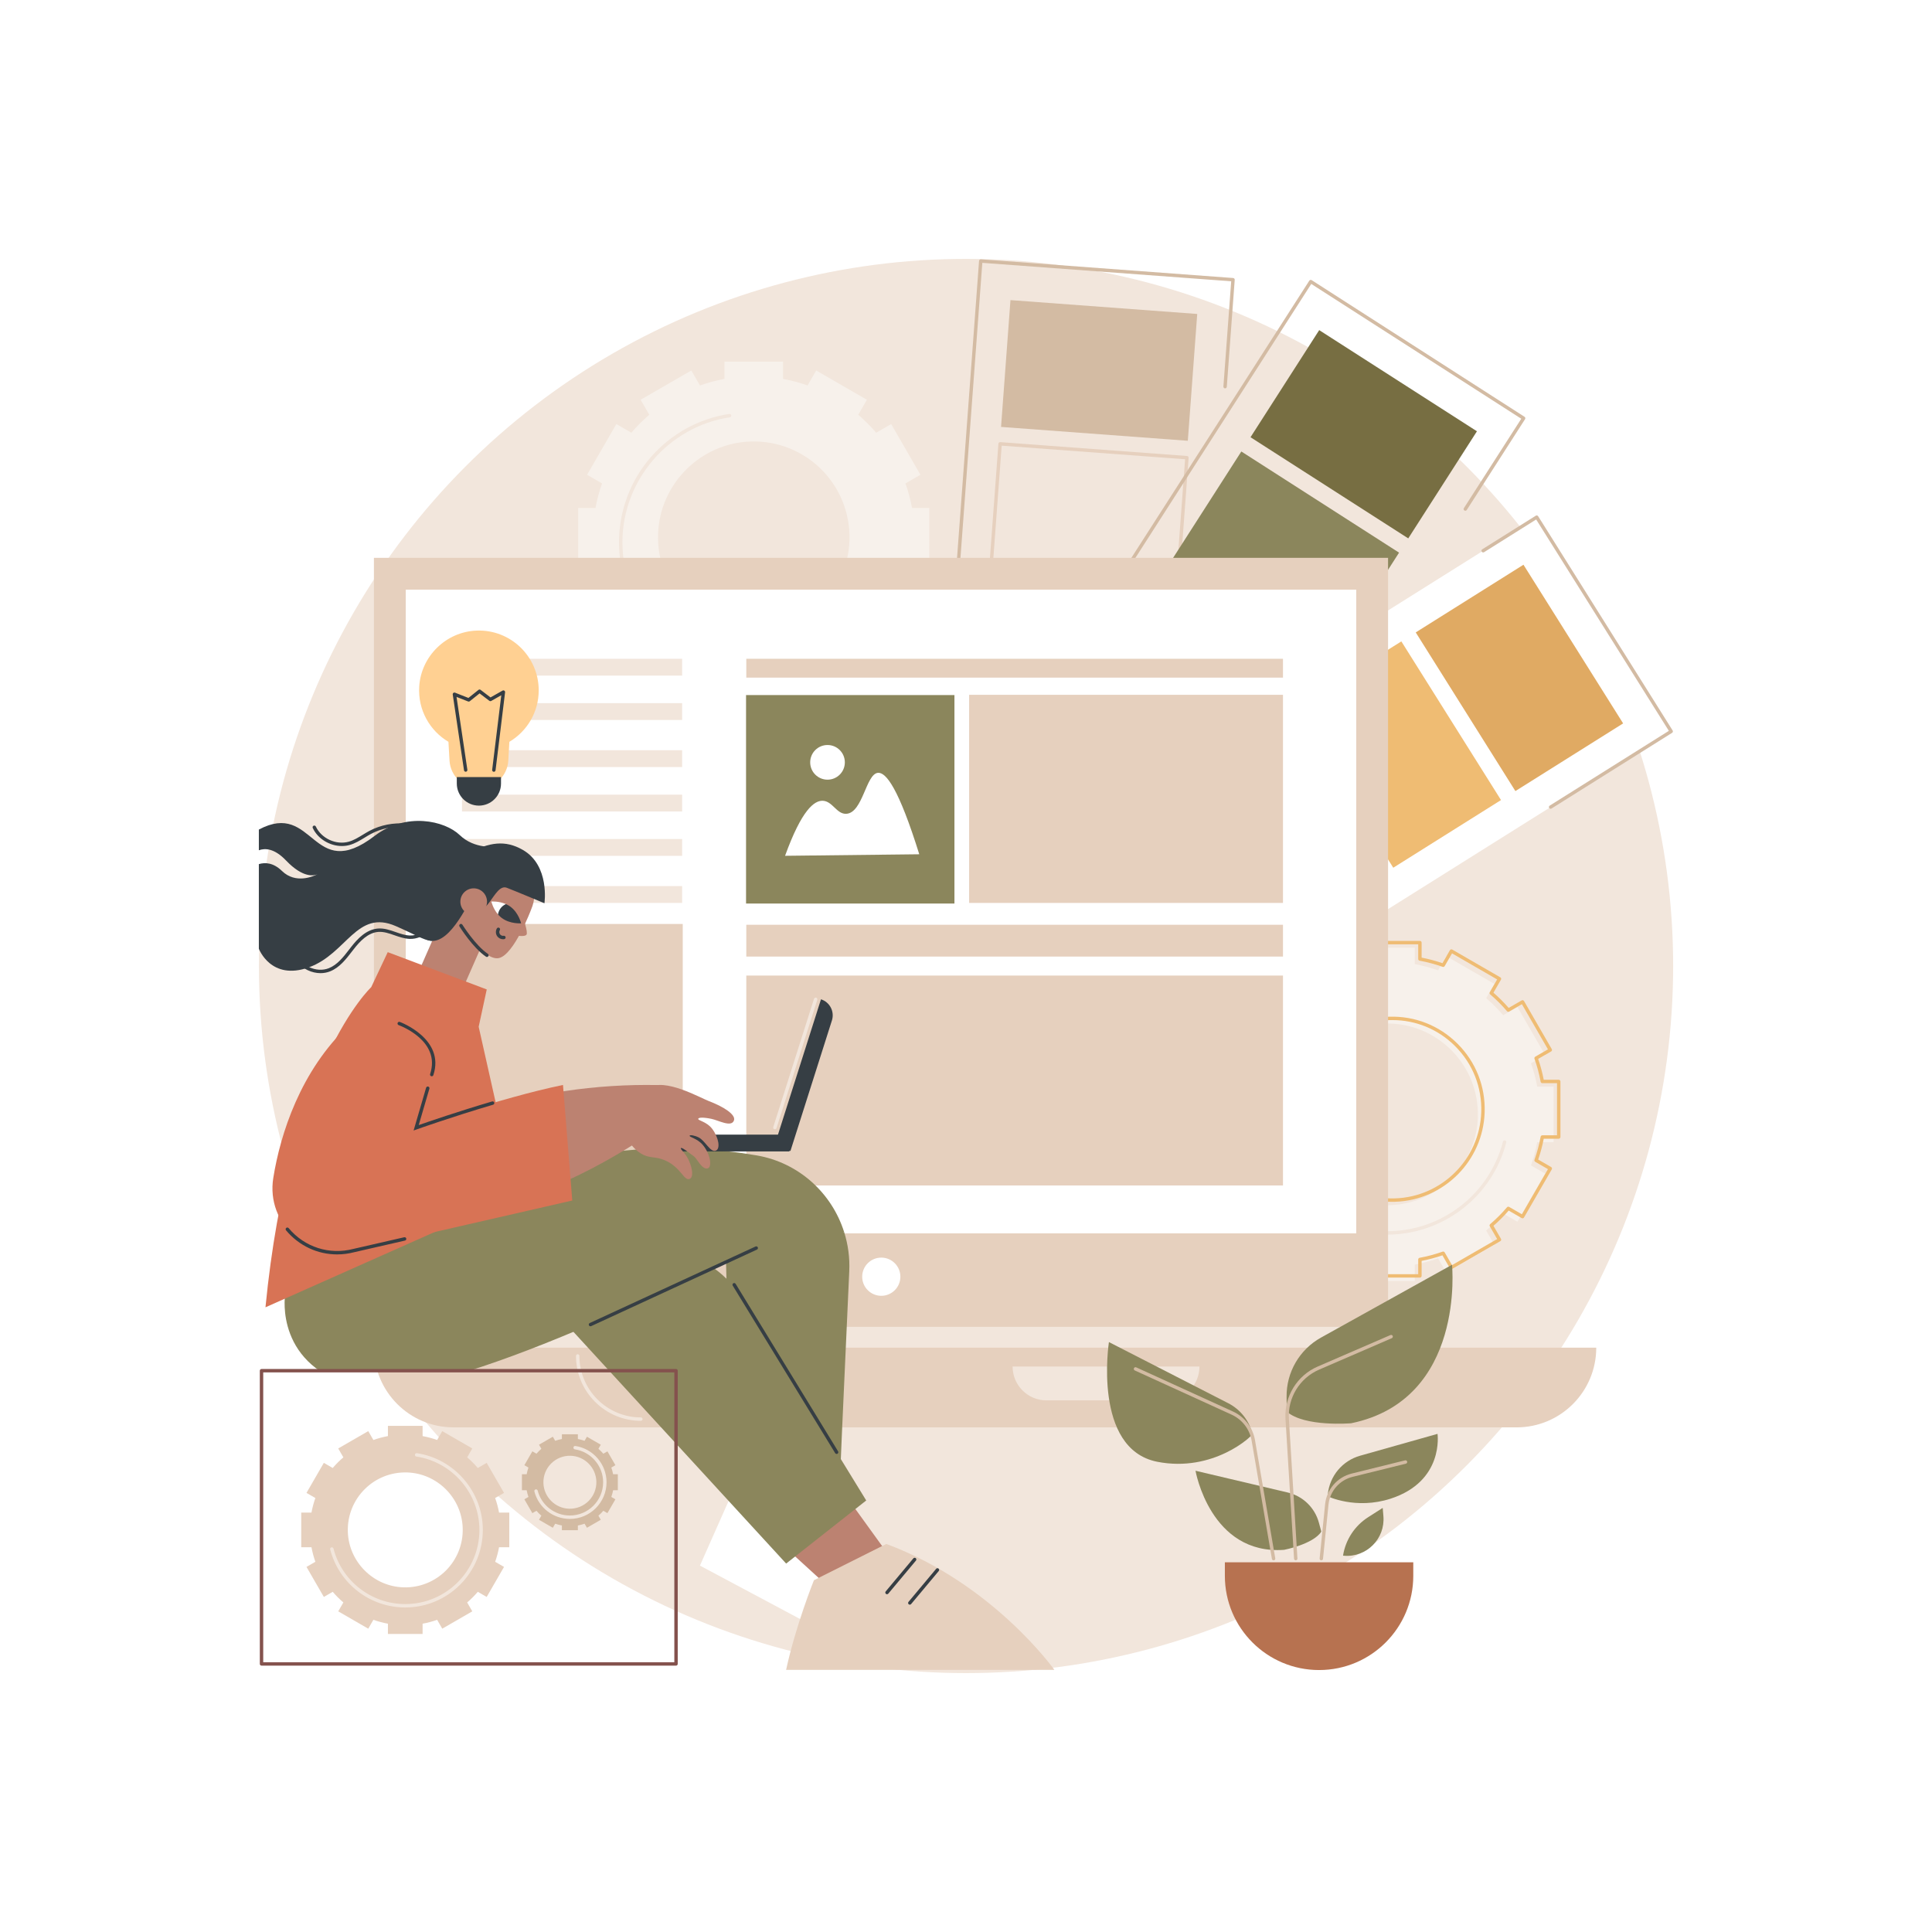 <?xml version="1.0" encoding="utf-8"?>
<!-- Generator: Adobe Illustrator 27.5.0, SVG Export Plug-In . SVG Version: 6.00 Build 0)  -->
<svg version="1.1" xmlns="http://www.w3.org/2000/svg" xmlns:xlink="http://www.w3.org/1999/xlink" x="0px" y="0px"
	 viewBox="0 0 2500 2500" style="enable-background:new 0 0 2500 2500;" xml:space="preserve">
<g id="Background">
	<rect style="fill:#FFFFFF;" width="2500" height="2500"/>
</g>
<g id="Illustration">
	<g>
		<circle style="fill:#F2E6DC;" cx="1250.046" cy="1250" r="915"/>
		<g>
			<g>
				<path style="fill:#F7F1EB;" d="M2010.378,1406.035h-21.23c-1.901-10.353-4.613-20.421-8.058-30.142l18.373-10.612
					l-35.924-62.249l-18.415,10.636c-6.758-7.915-14.128-15.287-22.039-22.048l10.632-18.423l-62.223-35.94l-10.608,18.381
					c-9.717-3.448-19.781-6.16-30.13-8.062v-21.239h-71.849v21.239c-10.349,1.902-20.413,4.614-30.13,8.062l-10.607-18.381
					l-62.223,35.94l10.631,18.423c-7.911,6.76-15.281,14.133-22.039,22.048l-18.415-10.636l-35.924,62.249l18.373,10.612
					c-3.446,9.721-6.157,19.789-8.058,30.142h-21.23l0,0v71.879h21.23c1.901,10.353,4.613,20.421,8.058,30.142l-18.373,10.612
					l35.924,62.249l18.415-10.636c6.758,7.915,14.128,15.287,22.039,22.048l-10.631,18.423l62.223,35.939l0,0l10.607-18.381
					c9.717,3.448,19.781,6.16,30.13,8.062v21.239h71.849v-21.239c10.349-1.902,20.413-4.614,30.13-8.062l10.607,18.381l0,0
					l62.223-35.939l-10.632-18.423c7.911-6.76,15.281-14.133,22.039-22.048l18.415,10.636l35.924-62.249l-18.373-10.612
					c3.446-9.721,6.157-19.789,8.058-30.142h21.23V1406.035z M1912.32,1445.823c-1.964,61.574-52.093,111.723-113.641,113.689
					c-67.964,2.171-123.506-53.394-121.337-121.386c1.964-61.574,52.093-111.724,113.64-113.69
					C1858.947,1322.266,1914.489,1377.831,1912.32,1445.823z"/>
			</g>
			<g>
				<path style="fill:#EFBC73;" d="M1837.37,1653.201h-71.848c-1.218,0-2.205-0.987-2.205-2.205v-19.411
					c-9.105-1.762-18.147-4.181-26.928-7.207l-9.694,16.8c-0.293,0.506-0.774,0.876-1.339,1.027
					c-0.566,0.151-1.169,0.072-1.673-0.221l-62.224-35.94c-1.055-0.608-1.416-1.956-0.807-3.011l9.72-16.842
					c-6.992-6.087-13.605-12.703-19.695-19.703l-16.836,9.723c-0.507,0.293-1.11,0.372-1.673,0.221
					c-0.565-0.151-1.046-0.521-1.339-1.027l-35.923-62.248c-0.608-1.055-0.246-2.403,0.807-3.011l16.791-9.7
					c-3.024-8.79-5.443-17.837-7.203-26.941h-19.402c-1.218,0-2.205-0.987-2.205-2.205v-71.878c0-1.218,0.987-2.205,2.205-2.205
					h19.402c1.76-9.105,4.179-18.151,7.203-26.942l-16.792-9.699c-1.055-0.608-1.416-1.956-0.807-3.011l35.925-62.25
					c0.293-0.506,0.774-0.876,1.339-1.027c0.562-0.154,1.167-0.073,1.673,0.221l16.834,9.722c6.09-7,12.702-13.615,19.695-19.703
					l-9.72-16.842c-0.608-1.055-0.248-2.403,0.807-3.011l62.224-35.939c0.506-0.294,1.11-0.373,1.673-0.221
					c0.565,0.151,1.046,0.521,1.339,1.027l9.694,16.8c8.782-3.025,17.824-5.444,26.928-7.207v-19.411
					c0-1.218,0.987-2.205,2.205-2.205h71.848c1.218,0,2.205,0.987,2.205,2.205v19.411c9.105,1.762,18.147,4.181,26.928,7.207
					l9.694-16.8c0.293-0.506,0.774-0.876,1.339-1.027c0.565-0.154,1.167-0.072,1.673,0.221l62.223,35.939
					c1.054,0.608,1.416,1.956,0.807,3.011l-9.719,16.842c6.995,6.09,13.608,12.707,19.695,19.703l16.834-9.722
					c0.506-0.294,1.11-0.373,1.673-0.221c0.565,0.151,1.046,0.521,1.339,1.027l35.924,62.25c0.608,1.055,0.247,2.403-0.807,3.011
					l-16.791,9.699c3.025,8.793,5.443,17.84,7.202,26.942h19.403c1.218,0,2.205,0.987,2.205,2.205v71.878
					c0,1.218-0.987,2.205-2.205,2.205h-19.403c-1.759,9.104-4.178,18.149-7.202,26.941l16.791,9.7
					c1.055,0.608,1.416,1.956,0.807,3.011l-35.924,62.248c-0.293,0.506-0.774,0.876-1.339,1.027
					c-0.567,0.152-1.167,0.072-1.673-0.221l-16.834-9.723c-6.087,6.998-12.7,13.613-19.695,19.703l9.719,16.842
					c0.608,1.055,0.247,2.403-0.807,3.011l-62.223,35.94c-0.506,0.293-1.108,0.372-1.673,0.221
					c-0.565-0.151-1.047-0.521-1.339-1.027l-9.694-16.8c-8.782,3.025-17.824,5.444-26.928,7.207v19.411
					C1839.574,1652.214,1838.587,1653.201,1837.37,1653.201z M1767.726,1648.792h67.439v-19.034c0-1.064,0.76-1.977,1.806-2.168
					c10.086-1.854,20.109-4.537,29.791-7.972c0.999-0.356,2.115,0.055,2.647,0.975l9.505,16.471l58.404-33.734l-9.53-16.514
					c-0.531-0.92-0.331-2.089,0.478-2.779c7.799-6.664,15.131-14,21.793-21.804c0.69-0.807,1.861-1.011,2.78-0.477l16.505,9.533
					l33.72-58.43l-16.464-9.51c-0.92-0.531-1.331-1.644-0.975-2.645c3.436-9.694,6.117-19.721,7.968-29.804
					c0.192-1.046,1.104-1.806,2.168-1.806h19.026v-67.469h-19.026c-1.065,0-1.977-0.76-2.168-1.807
					c-1.851-10.082-4.531-20.11-7.968-29.805c-0.355-1.001,0.055-2.114,0.975-2.645l16.464-9.51l-33.72-58.43l-16.505,9.533
					c-0.917,0.535-2.089,0.332-2.779-0.477c-6.663-7.802-13.995-15.139-21.795-21.804c-0.807-0.69-1.008-1.858-0.477-2.779
					l9.53-16.512l-58.404-33.734l-9.505,16.472c-0.532,0.92-1.649,1.332-2.647,0.975c-9.682-3.435-19.704-6.118-29.791-7.972
					c-1.046-0.192-1.806-1.104-1.806-2.168v-19.034h-67.439v19.034c0,1.064-0.76,1.977-1.806,2.168
					c-10.087,1.854-20.109,4.537-29.791,7.972c-0.999,0.358-2.114-0.055-2.647-0.975l-9.505-16.472l-58.405,33.733l9.531,16.514
					c0.531,0.92,0.33,2.089-0.478,2.779c-7.795,6.662-15.128,13.998-21.794,21.804c-0.689,0.807-1.859,1.011-2.779,0.477
					l-16.505-9.533l-33.721,58.43l16.465,9.51c0.92,0.531,1.331,1.644,0.975,2.645c-3.435,9.693-6.117,19.721-7.969,29.805
					c-0.192,1.046-1.104,1.807-2.168,1.807h-19.025v67.469h19.025c1.064,0,1.977,0.76,2.168,1.806
					c1.853,10.085,4.534,20.113,7.969,29.804c0.355,1.001-0.055,2.114-0.975,2.645l-16.464,9.51l33.719,58.43l16.506-9.533
					c0.921-0.533,2.09-0.33,2.78,0.477c6.665,7.807,13.998,15.143,21.793,21.804c0.808,0.69,1.009,1.858,0.478,2.779l-9.531,16.514
					l58.405,33.734l9.505-16.471c0.532-0.921,1.647-1.332,2.647-0.975c9.682,3.435,19.704,6.118,29.791,7.972
					c1.046,0.192,1.806,1.105,1.806,2.168V1648.792z M1801.384,1555.165c-31.985,0-61.892-12.365-84.599-35.073
					c-23.66-23.659-36.101-55.142-35.032-88.651c2.007-62.939,52.861-113.813,115.773-115.823
					c33.438-1.059,64.933,11.363,88.579,35.009c23.66,23.659,36.101,55.142,35.032,88.65
					c-2.008,62.939-52.863,113.815-115.775,115.824C1804.036,1555.144,1802.706,1555.165,1801.384,1555.165z M1801.5,1319.965
					c-1.275,0-2.553,0.02-3.834,0.061c-60.594,1.936-109.572,50.937-111.506,111.555c-1.03,32.279,10.953,62.606,33.742,85.394
					c22.776,22.775,53.078,34.75,85.32,33.719c60.593-1.936,109.573-50.937,111.507-111.557l2.204,0.07l-2.204-0.07
					c1.03-32.278-10.953-62.604-33.742-85.393C1861.119,1331.876,1832.308,1319.965,1801.5,1319.965z"/>
			</g>
			<path style="fill:#F2E6DC;" d="M1794.831,1597.611c-87.878,0-159.374-71.524-159.374-159.44
				c0-38.412,13.848-75.52,38.991-104.489c24.895-28.679,59.172-47.564,96.518-53.174c1.196-0.182,2.327,0.646,2.507,1.853
				c0.181,1.204-0.648,2.327-1.853,2.507c-75.112,11.285-131.754,77.19-131.754,153.303c0,85.484,69.516,155.031,154.964,155.031
				c70.603,0,132.286-47.686,150.004-115.963c0.305-1.179,1.51-1.89,2.687-1.58c1.179,0.306,1.886,1.509,1.58,2.687
				C1930.881,1548.568,1867.443,1597.611,1794.831,1597.611z"/>
		</g>
		<g>
			<g>
				<path style="fill:#D3BBA3;" d="M1292.824,1237.494c-0.055,0-0.11-0.002-0.165-0.006l-89.757-6.651
					c-1.214-0.089-2.126-1.147-2.036-2.361l3.244-43.778c0.089-1.215,1.148-2.142,2.361-2.036c1.214,0.089,2.126,1.146,2.036,2.361
					l-3.08,41.579l87.558,6.489c1.214,0.089,2.126,1.147,2.036,2.361C1294.936,1236.611,1293.968,1237.494,1292.824,1237.494z"/>
				<path style="fill:#D3BBA3;" d="M1220.086,1001.195c-0.055,0-0.11-0.002-0.165-0.006c-1.214-0.089-2.126-1.146-2.036-2.361
					l49.002-661.242c0.043-0.583,0.315-1.126,0.759-1.507c0.443-0.381,1.024-0.573,1.602-0.529l326.438,24.192
					c1.214,0.089,2.126,1.147,2.036,2.361l-10.255,138.39c-0.089,1.215-1.173,2.129-2.361,2.036
					c-1.214-0.089-2.126-1.147-2.036-2.361l10.092-136.192l-322.04-23.865l-48.84,659.043
					C1222.197,1000.312,1221.229,1001.195,1220.086,1001.195z"/>
				
					<rect x="1301.508" y="397.045" transform="matrix(0.997 0.074 -0.074 0.997 39.316 -103.832)" style="fill:#D3BBA3;" width="242.401" height="164.597"/>
				<path style="fill:#E6D0BE;" d="M1523.714,758.58c-0.055,0-0.11-0.002-0.165-0.006l-241.739-17.914
					c-0.583-0.043-1.126-0.315-1.507-0.759c-0.382-0.443-0.573-1.02-0.529-1.602l12.165-164.146
					c0.089-1.216,1.165-2.127,2.361-2.036l241.738,17.914c0.583,0.043,1.126,0.315,1.507,0.759c0.382,0.442,0.573,1.019,0.529,1.602
					l-12.164,164.146C1525.825,757.697,1524.857,758.58,1523.714,758.58z M1284.335,736.425l237.341,17.588l11.838-159.748
					l-237.34-17.588L1284.335,736.425z"/>
				
					<rect x="1273.94" y="769.048" transform="matrix(0.997 0.074 -0.074 0.997 66.733 -100.778)" style="fill:#FFFFFF;" width="242.401" height="164.596"/>
			</g>
			<g>
				<path style="fill:#D3BBA3;" d="M1294.536,1170.347c-0.408,0-0.82-0.113-1.189-0.35l-81.042-52.026
					c-1.025-0.658-1.322-2.022-0.664-3.046l36.273-56.503c0.657-1.026,2.021-1.323,3.046-0.664c1.025,0.658,1.322,2.022,0.664,3.046
					l-35.081,54.648l79.186,50.836c1.025,0.658,1.322,2.022,0.664,3.046C1295.972,1169.99,1295.262,1170.347,1294.536,1170.347z"/>
				<path style="fill:#D3BBA3;" d="M1488.953,1295.156c-0.419,0-0.833-0.12-1.191-0.35l-13.342-8.565
					c-1.025-0.658-1.322-2.022-0.664-3.046c0.658-1.026,2.023-1.322,3.046-0.664l11.487,7.373l18.581-28.943
					c0.657-1.026,2.024-1.323,3.046-0.664c1.025,0.658,1.322,2.022,0.664,3.046l-19.771,30.799
					c-0.316,0.492-0.814,0.839-1.386,0.964C1489.268,1295.139,1489.11,1295.156,1488.953,1295.156z"/>
				<path style="fill:#D3BBA3;" d="M1307.257,972.266c-0.408,0-0.82-0.113-1.189-0.35c-1.025-0.658-1.322-2.022-0.664-3.046
					l388.843-605.701c0.315-0.493,0.814-0.839,1.385-0.964c0.566-0.128,1.168-0.017,1.66,0.299l275.456,176.835
					c1.025,0.658,1.322,2.022,0.664,3.046l-75.439,117.512c-0.658,1.027-2.022,1.322-3.046,0.664
					c-1.025-0.658-1.322-2.022-0.664-3.046l74.247-115.657l-271.745-174.453l-387.652,603.845
					C1308.693,971.909,1307.983,972.266,1307.257,972.266z"/>
				
					<rect x="1642.478" y="479.756" transform="matrix(0.842 0.54 -0.54 0.842 583.151 -863.716)" style="fill:#776E42;" width="242.401" height="164.597"/>
				
					<rect x="1541.719" y="636.708" transform="matrix(0.842 0.54 -0.54 0.842 651.973 -784.409)" style="fill:#8B865C;" width="242.401" height="164.597"/>
				
					<rect x="1440.96" y="793.66" transform="matrix(0.842 0.54 -0.54 0.842 720.795 -705.102)" style="fill:#9E9569;" width="242.401" height="164.597"/>
			</g>
			<g>
				<path style="fill:#FFFFFF;" d="M1988.486,669.165l-756.612,474.954l174.033,277.236l756.611-474.955L1988.486,669.165z"/>
				<path style="fill:#D3BBA3;" d="M2006.479,1046.561c-0.733,0-1.451-0.365-1.87-1.032c-0.647-1.031-0.336-2.392,0.695-3.04
					l154.175-96.782l-171.688-273.502l-67.41,42.317c-1.029,0.647-2.392,0.337-3.04-0.695c-0.647-1.031-0.336-2.392,0.695-3.04
					l69.277-43.488c0.495-0.311,1.095-0.414,1.664-0.281c0.569,0.13,1.065,0.481,1.376,0.976l174.032,277.237
					c0.647,1.031,0.336,2.392-0.696,3.04l-156.042,97.954C2007.285,1046.452,2006.879,1046.561,2006.479,1046.561z"/>
				
					<rect x="1844.32" y="794.525" transform="matrix(0.532 0.847 -0.847 0.532 1663.149 -1254.06)" style="fill:#E0AA63;" width="242.401" height="164.597"/>
				
					<rect x="1686.354" y="893.686" transform="matrix(0.532 0.847 -0.847 0.532 1673.153 -1073.829)" style="fill:#EFBC73;" width="242.401" height="164.596"/>
				
					<rect x="1528.388" y="992.848" transform="matrix(0.532 0.847 -0.847 0.532 1683.158 -893.598)" style="fill:#FFD092;" width="242.401" height="164.597"/>
			</g>
		</g>
		<g>
			<g>
				<path style="fill:#F7F1EB;" d="M1202.54,657.302h-22.376c-2.004-10.912-4.861-21.523-8.493-31.769l19.365-11.185l-37.863-65.608
					l-19.408,11.211c-7.122-8.341-14.89-16.112-23.228-23.238l11.205-19.417l-65.581-37.879l-11.18,19.373
					c-10.241-3.634-20.848-6.492-31.755-8.497v-22.385h-75.726v22.385c-10.907,2.005-21.514,4.863-31.756,8.497l-11.18-19.373
					l-65.581,37.879l11.205,19.417c-8.338,7.125-16.106,14.896-23.228,23.238l-19.408-11.211l-37.863,65.608l19.364,11.185
					c-3.632,10.245-6.49,20.857-8.493,31.769h-22.376l0,0v75.757h22.376c2.004,10.912,4.861,21.523,8.493,31.769l-19.364,11.185
					l37.862,65.608l19.409-11.21c7.122,8.341,14.89,16.112,23.228,23.238l-11.205,19.417l65.581,37.879l0,0l11.18-19.373
					c10.241,3.634,20.848,6.493,31.756,8.497v22.385h75.726v-22.385c10.907-2.005,21.514-4.863,31.755-8.497l11.18,19.373l0,0
					l65.58-37.879l-11.205-19.417c8.338-7.125,16.106-14.896,23.228-23.238l19.409,11.21l37.863-65.608l-19.364-11.185
					c3.632-10.246,6.49-20.857,8.493-31.769h22.376V657.302z M1099.191,699.237c-2.07,64.896-54.904,117.752-119.772,119.824
					c-71.631,2.288-130.17-56.276-127.884-127.936c2.07-64.896,54.904-117.752,119.773-119.824
					C1042.938,569.013,1101.477,627.576,1099.191,699.237z"/>
			</g>
			<path style="fill:#F2E6DC;" d="M968.861,869.607c-92.555,0-167.855-75.331-167.855-167.925c0-40.456,14.584-79.54,41.067-110.049
				c26.219-30.205,62.32-50.095,101.653-56.004c1.192-0.184,2.327,0.647,2.507,1.853c0.181,1.204-0.648,2.326-1.853,2.507
				c-79.223,11.903-138.965,81.416-138.965,161.694c0,90.163,73.321,163.515,163.445,163.515
				c74.468,0,139.527-50.295,158.213-122.309c0.305-1.179,1.507-1.888,2.687-1.58c1.179,0.306,1.886,1.509,1.58,2.687
				C1112.152,817.953,1045.337,869.607,968.861,869.607z"/>
		</g>
		<g>
			<g>
				<g>
					<g>
						
							<rect x="483.857" y="721.833" transform="matrix(-1 -1.224647e-16 1.224647e-16 -1 2280.004 2438.742)" style="fill:#E6D0BE;" width="1312.291" height="995.076"/>
						
							<rect x="723.551" y="564.5" transform="matrix(-1.836970e-16 1 -1 -1.836970e-16 2319.475 39.471)" style="fill:#FFFFFF;" width="832.902" height="1229.947"/>
						
							<ellipse transform="matrix(0.004 -1 1 0.004 -515.704 2785.451)" style="fill:#FFFFFF;" cx="1140.002" cy="1651.527" rx="24.712" ry="24.702"/>
					</g>
					<path style="fill:#E6D0BE;" d="M483.857,1743.885L483.857,1743.885c0,56.954,46.151,103.126,103.082,103.126h1375.522
						c56.93,0,103.082-46.172,103.082-103.126l0,0H483.857z"/>
					<path style="fill:#F2E6DC;" d="M829.275,1838.53c-46.277,0-83.924-37.664-83.924-83.959c0-1.218,0.987-2.205,2.205-2.205
						s2.205,0.987,2.205,2.205c0,43.864,35.67,79.549,79.515,79.549c1.218,0,2.205,0.987,2.205,2.205
						C831.48,1837.543,830.493,1838.53,829.275,1838.53z"/>
					<path style="fill:#F2E6DC;" d="M1310.296,1768.26c0,24.201,19.611,43.82,43.803,43.82h154.206
						c24.191,0,43.802-19.619,43.802-43.82H1310.296z"/>
				</g>
			</g>
			<g>
				<g>
					<rect x="965.703" y="852.455" style="fill:#E6D0BE;" width="694.469" height="24.395"/>
					<rect x="1254.055" y="899.059" style="fill:#E6D0BE;" width="406.117" height="269.331"/>
					<g>
						<rect x="965.386" y="899.407" style="fill:#8B865C;" width="269.658" height="269.771"/>
						<g>
							<g>
								<path style="fill:#FFFFFF;" d="M1015.876,1107.396c57.884-0.66,115.768-1.32,173.651-1.98
									c-26.616-85.199-43.079-106.643-53.692-105.347c-15.331,1.872-19.346,51.313-40.427,52.964
									c-12.672,0.992-17.943-16.347-30.726-16.832C1053.689,1035.782,1037.451,1047.845,1015.876,1107.396z"/>
								
									<ellipse transform="matrix(0.002 -1 1 0.002 82.646 2054.811)" style="fill:#FFFFFF;" cx="1070.314" cy="986.019" rx="22.431" ry="22.422"/>
							</g>
						</g>
					</g>
				</g>
				<g>
					<rect x="965.703" y="1196.635" style="fill:#E6D0BE;" width="694.469" height="41.155"/>
					<rect x="965.703" y="1262.374" style="fill:#E6D0BE;" width="694.469" height="271.615"/>
				</g>
				<g>
					<rect x="597.818" y="852.455" style="fill:#F2E6DC;" width="284.873" height="21.794"/>
					<rect x="597.818" y="909.849" style="fill:#F2E6DC;" width="284.873" height="21.794"/>
					<rect x="597.818" y="970.773" style="fill:#F2E6DC;" width="284.873" height="21.794"/>
					<rect x="597.818" y="1028.278" style="fill:#F2E6DC;" width="284.873" height="21.794"/>
					<rect x="597.818" y="1085.672" style="fill:#F2E6DC;" width="284.873" height="21.794"/>
					<rect x="597.818" y="1146.595" style="fill:#F2E6DC;" width="284.873" height="21.794"/>
				</g>
				<rect x="595.095" y="1195.62" style="fill:#E6D0BE;" width="288.367" height="338.175"/>
			</g>
		</g>
		<g>
			<g>
				<g>
					<path style="fill:#FFFFFF;" d="M966.601,1888.59L905.73,2025.87l241.17,128.628
						C1146.9,2154.498,1170.484,1934.157,966.601,1888.59z"/>
					<g>
						<polygon style="fill:#BC8271;" points="1009.701,1996.469 1099.162,2078.155 1168.096,2037.455 1094.532,1935.566 						"/>
						<g>
							<path style="fill:#E6D0BE;" d="M1017.216,2160.826h347.175c0,0-79.186-111.574-217.491-162.974l-93.688,46.954
								C1053.212,2044.806,1029.454,2103.968,1017.216,2160.826z"/>
							<g>
								<path style="fill:#363E44;" d="M1147.773,2062.932c-0.5,0-1.001-0.168-1.413-0.513c-0.935-0.782-1.058-2.172-0.277-3.106
									l35.777-42.779c0.783-0.932,2.174-1.057,3.106-0.277c0.935,0.782,1.058,2.172,0.277,3.106l-35.777,42.779
									C1149.029,2062.663,1148.403,2062.932,1147.773,2062.932z"/>
								<path style="fill:#363E44;" d="M1177.286,2076.441c-0.5,0-1.001-0.168-1.414-0.513c-0.934-0.781-1.058-2.171-0.277-3.106
									l35.777-42.779c0.783-0.932,2.175-1.057,3.106-0.277c0.934,0.781,1.058,2.171,0.277,3.106l-35.777,42.779
									C1178.542,2076.172,1177.917,2076.441,1177.286,2076.441z"/>
							</g>
						</g>
					</g>
					<g>
						<path style="fill:#8B865C;" d="M940.286,1664.549l6.054,233.535c0.785-0.092,139.645,76.787,138.675,70.172
							c-0.642-4.372,7.992-194.756,13.92-323.373c0.808-17.528-1.564-34.555-6.588-50.5l-95.842,16.224L940.286,1664.549z"/>
						<g>
							<defs>
								<rect id="SVGID_1_" x="347.069" y="1477.41" width="748.849" height="296.272"/>
							</defs>
							<clipPath id="SVGID_00000152251647943176763420000003295427927369362852_">
								<use xlink:href="#SVGID_1_"  style="overflow:visible;"/>
							</clipPath>
							<path style="clip-path:url(#SVGID_00000152251647943176763420000003295427927369362852_);fill:#8B865C;" d="
								M979.119,1495.083c-208.534-35.817-411.491,33.389-610.265,181.366c0,0-14.008,93.166,95.555,118.78
								c109.563,25.614,475.02-163.751,475.02-163.751l0.857,33.072l152.061-70.166
								C1076.46,1543.964,1033.792,1504.473,979.119,1495.083z"/>
						</g>
					</g>
					<g>
						<path style="fill:#8B865C;" d="M721.588,1701.14l295.685,322.116l103.612-81.659l-164.717-268.564
							c0,0-53.492-77.582-124.797-41.554C760.066,1667.505,721.588,1701.14,721.588,1701.14z"/>
						<path style="fill:#363E44;" d="M764.068,1716.196c-0.833,0-1.631-0.475-2.002-1.281c-0.51-1.106-0.028-2.415,1.078-2.925
							l214.513-99.026c1.105-0.511,2.417-0.028,2.925,1.078c0.51,1.106,0.028,2.415-1.078,2.925l-214.513,99.026
							C764.692,1716.131,764.378,1716.196,764.068,1716.196z"/>
						<path style="fill:#363E44;" d="M1082.607,1881.387c-0.743,0-1.467-0.375-1.883-1.054L948.16,1663.605
							c-0.635-1.039-0.309-2.397,0.73-3.032c1.042-0.635,2.398-0.308,3.032,0.73l132.564,216.728
							c0.635,1.039,0.309,2.396-0.73,3.032C1083.396,1881.283,1082.999,1881.387,1082.607,1881.387z"/>
					</g>
				</g>
				<g>
					<path style="fill:#363E44;" d="M640.948,1095.45c0,0-26.648,3.802-46.089-14.886c-19.441-18.688-69.464-30.01-110.235,1.178
						c-81.106,62.041-77.703-46.628-149.669-8.293v26.794c7.72-2.869,19.932-2.758,35.118,13.168
						c22.43,23.523,36.726,19.66,40.744,17.812c0.753-0.39,1.166-0.635,1.166-0.635s-0.397,0.281-1.166,0.635
						c-5.37,2.778-28.261,12.999-45.934-4.185c-11.311-10.998-22.02-11.266-29.928-8.873v109.451c0,0,15.559,41.867,64.734,24.134
						c49.175-17.733,61.802-75.561,112.521-53.355c50.718,22.206,39.929,26.822,87.366,4.099
						C647.011,1179.77,640.948,1095.45,640.948,1095.45z"/>
					<path style="fill:#BC8271;" d="M645.417,1239.775c-19.389,3.996-48.597-42.852-48.597-42.852l-1.914-60.459
						c11.211-25.497,40.965-37.077,66.458-25.864c25.493,11.213,37.071,40.972,25.86,66.469
						C687.224,1177.069,665.165,1235.705,645.417,1239.775z"/>
					<polygon style="fill:#BC8271;" points="543.816,1252.661 598.457,1323.523 602.876,1270.151 651.068,1160.547 
						595.135,1135.945 					"/>
					<path style="fill:#BC8271;" d="M676.582,1186.875c0,0,6.982,19.261,4.718,22.541c-2.702,3.914-18.271,0.178-18.271,0.178
						S676.912,1187.059,676.582,1186.875z"/>
					<g>
						<path style="fill:#FFFFFF;" d="M635.795,1166.577c0,0,9.555-0.758,18.871,3.34c1.982,0.872-8.732,15.09-10.218,13.364
							C637.911,1175.694,635.795,1166.577,635.795,1166.577z"/>
						<g>
							<defs>
								<path id="SVGID_00000036963214578877293560000015344548019133732263_" d="M635.795,1166.577c0,0,14.054-1.115,24.689,6.669
									s13.825,21.519,13.825,21.519s-14.054,1.115-24.69-6.669S635.795,1166.577,635.795,1166.577z"/>
							</defs>
							<clipPath id="SVGID_00000103951729964579821060000005315816344715437982_">
								<use xlink:href="#SVGID_00000036963214578877293560000015344548019133732263_"  style="overflow:visible;"/>
							</clipPath>
							<path style="clip-path:url(#SVGID_00000103951729964579821060000005315816344715437982_);fill:#363E44;" d="
								M655.239,1169.683c8.871-3.452,18.86,0.942,22.312,9.814c3.452,8.872-0.941,18.863-9.812,22.315
								c-8.871,3.452-18.86-0.941-22.312-9.813C641.976,1183.126,646.369,1173.135,655.239,1169.683z"/>
						</g>
					</g>
					<path style="fill:#363E44;" d="M650.961,1215.368c-3.101,0-6.044-1.548-7.771-4.178c-1.923-2.929-2.01-6.782-0.223-9.816
						c0.619-1.047,1.97-1.396,3.02-0.78c1.048,0.619,1.398,1.97,0.78,3.02c-0.942,1.597-0.899,3.622,0.109,5.158
						c1.048,1.593,2.956,2.434,4.852,2.127c1.197-0.187,2.332,0.63,2.522,1.833c0.191,1.203-0.631,2.332-1.833,2.522
						C651.93,1215.33,651.443,1215.368,650.961,1215.368z"/>
					<path style="fill:#363E44;" d="M630.108,1238.326c-0.422,0-0.848-0.121-1.225-0.374c-16.86-11.302-33.579-37.937-34.284-39.065
						c-0.644-1.034-0.328-2.393,0.704-3.038c1.032-0.644,2.392-0.327,3.038,0.704c0.167,0.269,16.926,26.965,32.996,37.737
						c1.012,0.678,1.282,2.048,0.604,3.059C631.516,1237.984,630.819,1238.326,630.108,1238.326z"/>
					<g>
						<path style="fill:#363E44;" d="M573.164,1158.178c-6.509-14.583,12.092-43.326,32.909-54.174
							c26.839-13.987,47.36-17.569,70.588-4.157c35.073,20.252,27.842,68.957,27.842,68.957s-36.317-15.231-48.69-20.026
							c-17.397-6.741-26.71,50.26-46.688,17.744c-2.198-3.578-29.784,66.386-59.992,47.916
							C507.764,1189.142,580.071,1173.655,573.164,1158.178z"/>
					</g>
					
						<ellipse transform="matrix(1 -0.009 0.009 1 -10.828 5.757)" style="fill:#BC8271;" cx="613.29" cy="1166.522" rx="17.252" ry="17.255"/>
					<path style="fill:#363E44;" d="M414.756,1259.261c-5.576,0-11.296-1.299-16.677-3.872
						c-9.523-4.553-16.616-12.443-19.459-21.648c-0.36-1.163,0.293-2.398,1.457-2.757c1.156-0.357,2.397,0.292,2.757,1.457
						c2.482,8.032,8.731,14.946,17.147,18.97c8.413,4.021,17.716,4.543,25.525,1.434c11.066-4.411,18.869-14.522,26.414-24.299
						c0.826-1.069,1.648-2.135,2.472-3.19c8.188-10.484,19.53-22.669,34.68-23.84c8.02-0.628,15.601,2.02,22.933,4.57
						c6.201,2.158,12.058,4.196,18.175,4.447c8.089,0.318,16.337-3.21,22.606-9.717c6.272-6.51,9.506-14.879,8.873-22.963
						c-0.095-1.214,0.813-2.275,2.026-2.371c1.243-0.093,2.275,0.813,2.371,2.026c0.731,9.34-2.948,18.951-10.094,26.367
						c-7.144,7.412-16.618,11.445-25.963,11.063c-6.769-0.277-13.213-2.519-19.443-4.687c-7.224-2.514-14.047-4.883-21.144-4.339
						c-13.432,1.038-23.914,12.386-31.545,22.158c-0.818,1.048-1.635,2.106-2.456,3.169c-7.907,10.247-16.085,20.844-28.273,25.7
						C423.248,1258.491,419.045,1259.261,414.756,1259.261z"/>
					<path style="fill:#363E44;" d="M442.382,1094.761c-15.514,0-31.105-9.177-37.679-23.356c-0.512-1.105-0.032-2.415,1.073-2.927
						c1.1-0.512,2.415-0.033,2.927,1.073c7.151,15.424,26.278,24.209,42.638,19.582c6.438-1.821,12.138-5.305,18.175-8.995
						c2.718-1.662,5.529-3.38,8.396-4.919c28.984-15.553,67.445-12.419,93.528,7.624c0.966,0.742,1.147,2.126,0.405,3.092
						c-0.743,0.967-2.128,1.146-3.092,0.405c-24.753-19.021-61.249-21.999-88.757-7.235c-2.757,1.479-5.514,3.165-8.181,4.795
						c-6.025,3.682-12.254,7.49-19.275,9.476C449.224,1094.314,445.805,1094.761,442.382,1094.761z"/>
				</g>
				<g>
					<path style="fill:#363E44;" d="M1021.515,1489.96H844.317c-12.021,0-21.766-9.747-21.766-21.77l0,0h198.964V1489.96z"/>
					<path style="fill:#363E44;" d="M1022.833,1489.344l53.669-168.903c3.641-11.458-2.695-23.699-14.151-27.341l0,0l-60.262,189.65
						L1022.833,1489.344z"/>
					<path style="fill:#F2E6DC;" d="M1002.705,1461.298c-0.222,0-0.447-0.034-0.669-0.104c-1.161-0.369-1.802-1.608-1.434-2.769
						l52.745-165.992c0.369-1.161,1.612-1.8,2.769-1.434c1.161,0.369,1.802,1.608,1.434,2.769l-52.745,165.992
						C1004.507,1460.698,1003.639,1461.298,1002.705,1461.298z"/>
				</g>
				<g>
					<g>
						<path style="fill:#BC8271;" d="M917.624,1424.966c-11.728-4.432-57.525-30.643-78.146-17.267
							c-20.769,13.472-28.923,39.504-28.358,64.171c0.071,0.072,0.149,0.151,0.219,0.222c3.021,6.133,8.486,14.846,18.227,20.661
							c11.105,6.627,17.13,3.138,29.942,8.316c21.626,8.74,25.551,27.88,33.028,24.367c5.132-2.411,3.33-13.662-0.997-23.499
							c-4.442-10.099-11.586-14.77-10.481-16.202c1.213-1.571,7.854,4.108,16.763,10.415c4.139,2.93,10.526,17.942,18.026,15.677
							c5.98-1.806,3.264-19.067-6.717-30.625c-7.062-8.176-17.455-9.771-16.771-11.618c0.513-1.386,6.683-0.284,11.716,2.243
							c8.305,4.168,15.005,19.457,21.867,17.238c6.723-2.174,4.085-17.208-4.419-28.416c-7.17-9.451-18.846-10.678-18.009-12.979
							c0.588-1.618,5.93-2.15,16.946,0.092c9.195,1.872,25.862,11.413,29.267,2.13
							C952.592,1442.084,935.326,1431.654,917.624,1424.966z"/>
						<path style="fill:#BC8271;" d="M615.846,1440.438c-26.011,9.454-43.313,34.727-41.533,62.228
							c1.167,18.03,10.567,36.39,39.111,46.783c69.5,25.304,220.203-77.432,220.203-77.432l17.53-67.954
							C771.895,1402.463,687.443,1414.416,615.846,1440.438z"/>
					</g>
					<g>
						<path style="fill:#D87355;" d="M343.514,1691.644l324.935-144.631l-49.038-218.371l10.437-48.317l-128.115-48.243
							l-21.399,45.328C480.333,1277.41,374.374,1375.754,343.514,1691.644z"/>
						<g>
							<path style="fill:#D87355;" d="M499.789,1318.271l70.531,32.412l-31.801,108.665c0,0,107.59-38.421,189.994-55.415
								l12.003,149.525l-282.572,64.725c-58.607,15.307-113.859-34.296-104.326-93.844c9.036-56.443,35-138.988,98.335-198.329
								C464.814,1313.96,483.752,1310.901,499.789,1318.271z"/>
							<path style="fill:#363E44;" d="M436.237,1623.205c-25.207,0-49.299-11.048-66.122-31.191
								c-0.781-0.934-0.656-2.325,0.279-3.106c0.934-0.781,2.325-0.657,3.106,0.279c20.625,24.698,52.767,34.993,83.888,26.863
								l65.668-15.042c1.187-0.276,2.37,0.469,2.641,1.657c0.272,1.186-0.469,2.37-1.657,2.641l-65.603,15.027
								C451.044,1622.264,443.592,1623.205,436.237,1623.205z"/>
							<path style="fill:#363E44;" d="M535.188,1462.878l16.201-55.359c0.343-1.169,1.572-1.833,2.735-1.498
								c1.169,0.342,1.839,1.568,1.497,2.736l-13.78,47.084c12.266-4.289,50.776-17.541,94.973-30.58
								c1.171-0.346,2.394,0.323,2.739,1.49c0.344,1.168-0.323,2.394-1.49,2.739c-53.336,15.736-98.356,31.775-98.803,31.935
								L535.188,1462.878z"/>
							<path style="fill:#363E44;" d="M558.668,1392.706c-0.228,0-0.461-0.037-0.69-0.112c-1.156-0.381-1.785-1.627-1.404-2.784
								c14.116-42.855-38.476-62.493-40.721-63.308c-1.144-0.414-1.735-1.678-1.321-2.824c0.416-1.146,1.686-1.734,2.823-1.322
								c0.59,0.214,58.866,21.906,43.407,68.834C560.456,1392.118,559.594,1392.706,558.668,1392.706z"/>
						</g>
					</g>
				</g>
			</g>
			<g>
				<path style="fill:#84524D;" d="M874.779,2155.322h-536.37c-1.218,0-2.205-0.987-2.205-2.205V1773.68
					c0-1.218,0.987-2.205,2.205-2.205h536.37c1.218,0,2.205,0.987,2.205,2.205v379.437
					C876.984,2154.335,875.996,2155.322,874.779,2155.322z M340.614,2150.912h531.96v-375.027h-531.96V2150.912z"/>
				<g>
					<g>
						<path style="fill:#D3BBA3;" d="M675.386,1928.36h6.111c0.547,2.979,1.328,5.876,2.319,8.674l-5.288,3.054l10.34,17.913
							l5.3-3.061c1.945,2.277,4.066,4.399,6.344,6.345l-3.06,5.301l17.91,10.342h0l3.053-5.289c2.797,0.992,5.694,1.773,8.672,2.32
							v6.111h20.681v-6.111c2.979-0.547,5.875-1.328,8.672-2.32l3.053,5.289l0,0l17.91-10.342l-3.06-5.301
							c2.277-1.945,4.398-4.067,6.343-6.345l5.3,3.061l10.34-17.913l-5.288-3.054c0.992-2.797,1.772-5.695,2.319-8.674h6.111
							v-20.684h0h-6.111c-0.547-2.979-1.328-5.876-2.319-8.674l5.288-3.054l-10.34-17.913l-5.3,3.061
							c-1.945-2.277-4.066-4.399-6.343-6.345l3.06-5.301l-17.91-10.342l-3.053,5.289c-2.797-0.992-5.694-1.773-8.672-2.32v-6.112
							h-20.681v6.112c-2.979,0.547-5.875,1.328-8.672,2.32l-3.053-5.289l-17.91,10.342l3.06,5.301
							c-2.277,1.945-4.398,4.067-6.344,6.345l-5.3-3.061l-10.34,17.913l5.288,3.054c-0.992,2.797-1.772,5.694-2.319,8.674h-6.111
							V1928.36z M738.549,1883.76c17.944,0.573,32.558,15.19,33.131,33.137c0.632,19.817-15.561,36.013-35.375,35.38
							c-17.944-0.573-32.558-15.19-33.131-33.137C702.542,1899.323,718.735,1883.127,738.549,1883.76z"/>
					</g>
					<path style="fill:#F2E6DC;" d="M737.427,1965.47c-21.615,0-40.501-14.596-45.924-35.496c-0.306-1.179,0.402-2.382,1.579-2.688
						c1.184-0.312,2.382,0.402,2.688,1.579c4.92,18.956,22.05,32.195,41.657,32.195c23.729,0,43.034-19.308,43.034-43.041
						c0-21.132-15.729-39.429-36.586-42.562c-1.205-0.181-2.034-1.304-1.853-2.507c0.181-1.206,1.317-2.037,2.507-1.853
						c22.999,3.454,40.341,23.626,40.341,46.922C784.871,1944.184,763.588,1965.47,737.427,1965.47z"/>
				</g>
				<g>
					<g>
						<path style="fill:#E6D0BE;" d="M389.793,2002.124h13.259c1.188,6.464,2.881,12.751,5.033,18.821l-11.475,6.626l22.436,38.868
							l11.501-6.641c4.221,4.942,8.823,9.545,13.764,13.767l-6.64,11.503l38.861,22.44h0l6.625-11.477
							c6.069,2.153,12.354,3.846,18.818,5.034v13.261h44.873v-13.261c6.463-1.188,12.749-2.881,18.817-5.034l6.625,11.477l0,0
							l38.862-22.44l-6.64-11.503c4.941-4.221,9.544-8.825,13.764-13.767l11.501,6.641l22.436-38.868l-11.475-6.626
							c2.152-6.07,3.846-12.356,5.033-18.821h13.259v-44.881l0,0h-13.259c-1.187-6.464-2.881-12.751-5.033-18.821l11.475-6.626
							l-22.436-38.868l-11.501,6.641c-4.221-4.942-8.823-9.546-13.764-13.767l6.64-11.503l-38.862-22.441l-6.625,11.477
							c-6.069-2.153-12.354-3.847-18.817-5.034v-13.261h-44.873v13.261c-6.463,1.187-12.749,2.881-18.818,5.034l-6.625-11.477
							l-38.862,22.441l6.64,11.503c-4.941,4.221-9.544,8.825-13.764,13.767l-11.501-6.641l-22.436,38.868l11.475,6.626
							c-2.152,6.07-3.845,12.356-5.033,18.821h-13.259V2002.124z M526.847,1905.349c38.935,1.243,70.646,32.96,71.888,71.901
							c1.372,43.001-33.764,78.142-76.757,76.769c-38.935-1.244-70.646-32.96-71.888-71.901
							C448.718,1939.117,483.854,1903.975,526.847,1905.349z"/>
					</g>
					<path style="fill:#F2E6DC;" d="M524.413,2080.065c-45.726,0-85.676-30.877-97.151-75.088c-0.306-1.179,0.402-2.382,1.579-2.688
						c1.18-0.307,2.384,0.401,2.688,1.579c10.971,42.267,49.166,71.787,92.883,71.787c52.91,0,95.956-43.053,95.956-95.972
						c0-47.117-35.073-87.916-81.583-94.903c-1.205-0.181-2.034-1.304-1.853-2.507c0.181-1.206,1.316-2.043,2.507-1.853
						c48.65,7.308,85.338,49.981,85.338,99.263C624.778,2035.034,579.755,2080.065,524.413,2080.065z"/>
				</g>
			</g>
		</g>
		<g>
			<path style="fill:#FFD092;" d="M697.087,893.312c0-43.757-36.317-79.032-80.452-77.327c-39.343,1.519-71.688,33.026-74.162,72.32
				c-1.915,30.411,13.754,57.326,37.809,71.597l1.387,24.226c1.154,20.161,17.839,35.919,38.034,35.919l0,0
				c20.194,0,36.88-15.758,38.034-35.919l1.387-24.226C681.846,946.42,697.087,921.652,697.087,893.312z"/>
			<path style="fill:#363E44;" d="M619.7,1042.478L619.7,1042.478c-15.795,0-28.599-12.804-28.599-28.6v-8.373H648.3v8.373
				C648.3,1029.674,635.495,1042.478,619.7,1042.478z"/>
			<path style="fill:#363E44;" d="M639.05,998.699c-0.089,0-0.18-0.005-0.27-0.016c-1.209-0.148-2.069-1.248-1.922-2.456
				l11.806-96.598l-13.016,7.377c-0.766,0.434-1.718,0.37-2.421-0.163l-12.651-9.614l-12.678,10.14
				c-0.616,0.493-1.45,0.621-2.185,0.329l-14.955-5.891l14.019,94.284c0.179,1.205-0.652,2.325-1.857,2.505
				c-1.201,0.17-2.326-0.651-2.505-1.857l-14.58-98.057c-0.115-0.778,0.193-1.56,0.81-2.05c0.616-0.491,1.447-0.615,2.18-0.325
				l17.317,6.821l13.023-10.417c0.788-0.632,1.907-0.645,2.711-0.034l12.863,9.775l15.558-8.817c0.724-0.41,1.619-0.379,2.311,0.084
				c0.692,0.463,1.066,1.276,0.965,2.102l-12.337,100.939C641.099,997.88,640.148,998.699,639.05,998.699z"/>
		</g>
		<g>
			<path style="fill:#8B865C;" d="M1709.782,1981.916l-3.162-11.659c-5.257-19.383-20.707-34.331-40.254-38.944l-119.387-28.176
				c0,0,19.104,109.246,114.669,102.343C1661.649,2005.48,1699.351,1998.193,1709.782,1981.916z"/>
			<path style="fill:#B77250;" d="M1584.973,2021.618v17.506c0,67.324,54.577,121.901,121.901,121.901l0,0
				c67.324,0,121.901-54.577,121.901-121.901v-17.506H1584.973z"/>
			<path style="fill:#8B865C;" d="M1434.949,1736.642c0,0-21.406,138.316,62.524,154.88c72.58,14.325,123.745-33.708,123.154-36.107
				c-0.006-0.024-0.013-0.05-0.019-0.079c-4.191-17.095-15.592-31.547-31.257-39.575L1434.949,1736.642z"/>
			<path style="fill:#8B865C;" d="M1665.041,1826.546l-0.205-19.102c-0.341-31.759,16.739-61.153,44.498-76.584l169.551-94.25
				c0,0,17.937,174.465-130.459,205.083C1748.427,1841.691,1687.919,1846.826,1665.041,1826.546z"/>
			<path style="fill:#8B865C;" d="M1717.941,1936.148l0.269-2.656c2.386-23.615,18.967-43.371,41.809-49.818l100.133-28.26
				c0,0,8.826,61.276-60.595,83.82C1754.336,1953.92,1717.941,1936.148,1717.941,1936.148z"/>
			<path style="fill:#D3BBA3;" d="M1709.785,2019.086c-0.073,0-0.149-0.003-0.224-0.011c-1.211-0.123-2.094-1.205-1.972-2.416
				l7.094-70.196c1.933-19.127,15.771-35.08,34.434-39.696l69.074-17.082c1.173-0.295,2.376,0.427,2.67,1.61
				c0.293,1.182-0.428,2.378-1.61,2.67l-69.074,17.082c-16.859,4.169-29.36,18.58-31.105,35.859l-7.094,70.196
				C1711.862,2018.239,1710.904,2019.086,1709.785,2019.086z"/>
			<path style="fill:#D3BBA3;" d="M1676.674,2019.086c-1.156,0-2.127-0.901-2.198-2.07l-11.054-180.836
				c-1.775-29.047,14.975-56.327,41.683-67.885l94.141-40.742c1.116-0.482,2.415,0.031,2.899,1.149
				c0.483,1.117-0.031,2.415-1.149,2.899l-94.141,40.742c-25.009,10.822-40.694,36.369-39.032,63.568l11.054,180.836
				c0.074,1.215-0.851,2.261-2.066,2.335C1676.765,2019.085,1676.719,2019.086,1676.674,2019.086z"/>
			<path style="fill:#D3BBA3;" d="M1648.018,2019.086c-1.055,0-1.986-0.758-2.171-1.832l-26.247-153.027
				c-2.546-14.847-12.248-27.446-25.953-33.702l-125.234-57.164c-1.108-0.506-1.597-1.813-1.091-2.921
				c0.506-1.11,1.816-1.597,2.921-1.091l125.234,57.164c15.033,6.862,25.676,20.682,28.47,36.968l26.247,153.027
				c0.206,1.2-0.601,2.339-1.801,2.546C1648.267,2019.076,1648.142,2019.086,1648.018,2019.086z"/>
			<path style="fill:#8B865C;" d="M1737.882,2013.011L1737.882,2013.011c3.207-20.472,15.038-38.585,32.493-49.75l18.853-12.059
				l0.897,10.857c2.404,29.073-21.81,53.4-50.889,51.07C1738.788,2013.093,1738.337,2013.054,1737.882,2013.011z"/>
		</g>
	</g>
</g>
</svg>
